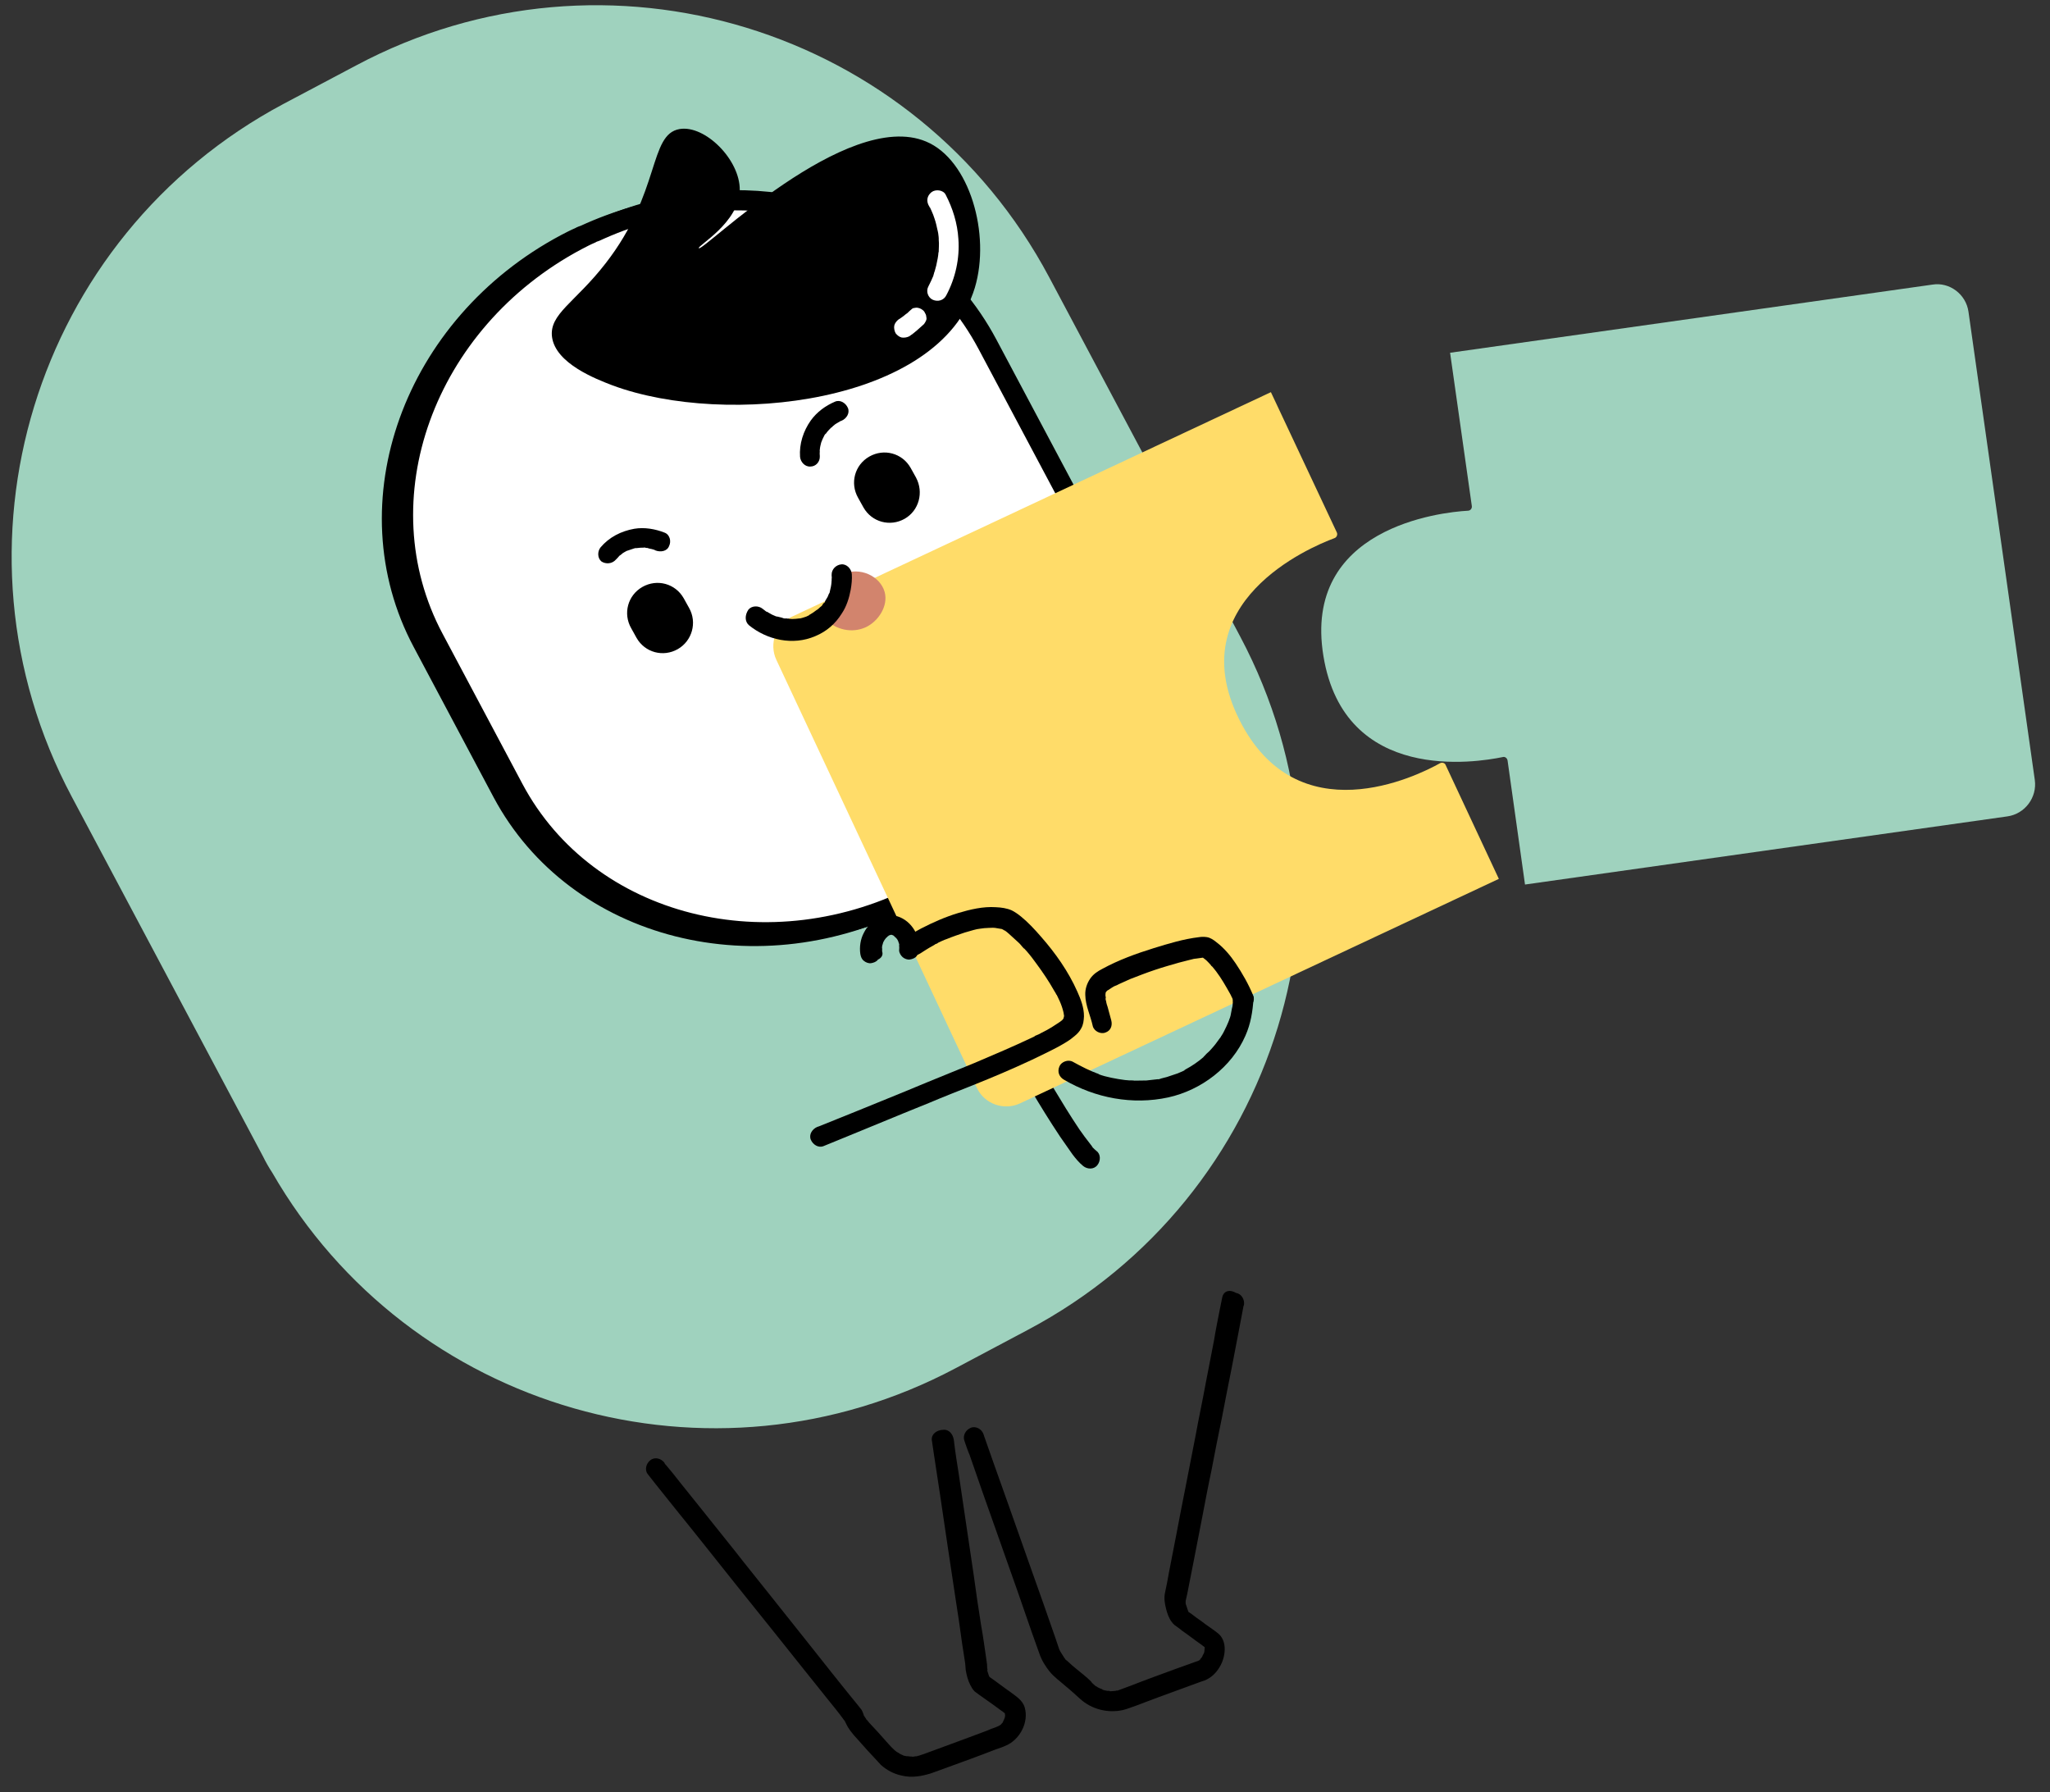 <?xml version="1.0" encoding="UTF-8"?> <svg xmlns="http://www.w3.org/2000/svg" width="127" height="111" viewBox="0 0 127 111" fill="none"><rect x="0" y="0" width="127" height="111" fill="#333333" stroke="none"/> <g clip-path="url(#clip0_2642_338)"> <path d="M64.999 17.174L76.837 39.437C85.053 54.926 79.198 74.145 63.685 82.368L59.209 84.744C44.083 92.785 25.356 87.371 16.866 72.634C16.651 72.31 16.453 71.955 16.286 71.616L10.907 61.503L4.447 49.353C-3.792 33.871 2.094 14.668 17.576 6.429L22.076 4.046C37.533 -4.186 56.76 1.693 64.999 17.174Z" fill="#9FD2BE"></path> <path d="M58.488 18.599C59.234 19.482 59.908 20.469 60.48 21.542L65.43 30.85C69.919 39.337 66.114 50.218 56.886 55.325C56.862 55.333 56.846 55.365 56.799 55.381C56.752 55.397 56.736 55.428 56.704 55.413C56.641 55.46 56.594 55.476 56.523 55.5C47.057 60.53 35.697 57.65 31.128 49.085L26.178 39.777C21.602 31.188 25.589 20.141 35.054 15.111C35.346 14.96 35.615 14.817 35.915 14.69C36.002 14.634 36.12 14.595 36.215 14.563C44.253 10.857 53.373 12.643 58.488 18.599Z" fill="white" stroke="black" stroke-width="1.25" stroke-miterlimit="10"></path> <path d="M59.175 18.368C59.921 19.252 60.596 20.238 61.168 21.312L66.118 30.62C70.607 39.106 66.801 49.987 57.573 55.095C57.549 55.103 57.534 55.135 57.486 55.15C57.439 55.166 57.423 55.198 57.392 55.182C57.328 55.23 57.281 55.246 57.21 55.27C47.744 60.299 36.384 57.42 31.816 48.854L26.866 39.547C22.289 30.957 26.276 19.91 35.742 14.881C36.034 14.73 36.302 14.587 36.602 14.459C36.689 14.404 36.807 14.364 36.902 14.332C44.94 10.627 54.06 12.413 59.175 18.368Z" fill="white" stroke="black" stroke-width="1.25" stroke-miterlimit="10"></path> <path d="M37.947 23.871C44.998 26.485 58.212 24.995 60.391 17.827C61.386 14.512 60.07 9.89 57.371 8.767C52.456 6.701 43.491 15.65 43.292 15.374C43.189 15.224 45.794 13.794 45.829 11.778C45.855 9.896 43.675 7.728 42.103 7.993C40.183 8.322 40.943 11.917 37.516 16.314C35.641 18.738 34.006 19.446 34.2 20.885C34.433 22.52 36.918 23.478 37.947 23.871Z" fill="black"></path> <path d="M56.341 19.269C56.262 19.349 56.183 19.428 56.096 19.483C56.136 19.444 56.175 19.404 56.215 19.365C56.057 19.523 55.867 19.666 55.67 19.785C55.544 19.88 55.434 20.023 55.402 20.165C55.371 20.308 55.411 20.505 55.483 20.639C55.578 20.766 55.721 20.876 55.863 20.907C56.029 20.93 56.203 20.898 56.337 20.827C56.661 20.613 56.96 20.327 57.244 20.073C57.299 20.002 57.331 19.939 57.362 19.875C57.394 19.812 57.417 19.725 57.385 19.63C57.385 19.551 57.353 19.456 57.306 19.393C57.282 19.322 57.234 19.259 57.163 19.204C57.052 19.109 56.87 19.039 56.72 19.063C56.672 19.079 56.617 19.071 56.546 19.095C56.507 19.135 56.42 19.19 56.341 19.269Z" fill="white"></path> <path d="M57.557 12.769C57.565 12.793 57.581 12.84 57.613 12.856C57.494 12.659 57.589 12.785 57.605 12.832C57.629 12.903 57.676 12.966 57.7 13.038C57.788 13.219 57.843 13.385 57.907 13.575C57.979 13.788 58.027 14.009 58.075 14.23C58.099 14.38 58.067 14.128 58.083 14.254C58.107 14.325 58.099 14.38 58.123 14.452C58.139 14.578 58.163 14.728 58.156 14.863C58.172 14.989 58.172 15.147 58.165 15.282C58.165 15.361 58.157 15.416 58.157 15.495C58.165 15.519 58.15 15.709 58.142 15.606C58.127 15.875 58.064 16.159 58.002 16.444C57.963 16.563 57.947 16.674 57.908 16.792C57.876 16.856 57.869 16.911 57.845 16.998C57.9 16.848 57.814 17.061 57.822 17.085C57.735 17.299 57.625 17.52 57.515 17.742C57.35 18.035 57.485 18.438 57.794 18.571C58.103 18.705 58.466 18.609 58.623 18.293C59.19 17.232 59.463 16.006 59.373 14.796C59.315 13.84 59.028 12.908 58.583 12.055C58.432 11.763 57.965 11.709 57.713 11.899C57.421 12.129 57.375 12.461 57.557 12.769Z" fill="white"></path> <path d="M59.9 59.111C61.116 61.393 66.185 70.74 67.523 71.74L59.9 59.111Z" fill="#9FD2BE"></path> <path d="M59.38 59.447C60.262 61.128 61.191 62.794 62.121 64.459C63.249 66.48 64.401 68.493 65.678 70.411C65.932 70.774 66.186 71.137 66.44 71.5C66.631 71.752 66.853 72.021 67.106 72.225C67.36 72.43 67.763 72.453 67.984 72.168C68.189 71.914 68.203 71.487 67.926 71.29C67.855 71.235 67.775 71.156 67.696 71.078C67.665 71.062 67.657 71.038 67.649 71.014C67.569 70.936 67.775 71.156 67.688 71.054C67.641 70.991 67.593 70.928 67.545 70.865C67.315 70.573 67.077 70.257 66.871 69.957C66.292 69.097 65.76 68.221 65.22 67.321C64.005 65.277 62.837 63.216 61.717 61.14C61.296 60.358 60.875 59.577 60.446 58.772C60.295 58.48 59.828 58.425 59.576 58.616C59.244 58.806 59.229 59.154 59.38 59.447Z" fill="black"></path> <path d="M121.949 19.306L126.058 48.31C126.211 49.392 125.447 50.414 124.364 50.567L94.476 54.789L93.396 47.108C93.372 46.958 93.23 46.847 93.088 46.895C91.484 47.223 83.289 48.581 81.987 40.632C80.685 32.682 89.253 31.726 90.936 31.635C91.094 31.634 91.205 31.492 91.181 31.341L89.835 21.85L119.723 17.628C120.774 17.46 121.796 18.224 121.949 19.306Z" fill="#9FD2BE"></path> <path d="M76.764 44.551C80.349 51.76 87.786 48.072 89.207 47.277C89.341 47.206 89.516 47.253 89.563 47.395L92.855 54.438L63.19 68.344C62.187 68.813 60.984 68.373 60.523 67.394L48.096 40.872C47.627 39.869 48.067 38.666 49.046 38.205L78.734 24.291L82.813 32.969C82.885 33.103 82.814 33.285 82.672 33.333C81.076 33.922 73.172 37.319 76.764 44.551Z" fill="#FFDC69"></path> <path d="M76.376 61.908C76.368 61.963 76.376 61.987 76.368 62.042C76.36 62.098 76.345 62.208 76.376 61.987C76.36 62.019 76.368 62.042 76.376 62.066C76.368 62.2 76.361 62.335 76.322 62.453C76.29 62.596 76.267 62.762 76.236 62.904C76.212 62.991 76.189 63.078 76.157 63.142C76.142 63.173 76.134 63.229 76.118 63.261C76.095 63.347 76.126 63.205 76.126 63.205C76.11 63.237 76.118 63.261 76.103 63.292C76.032 63.474 75.937 63.664 75.843 63.854C75.796 63.949 75.749 64.044 75.678 64.147C75.638 64.187 75.631 64.242 75.591 64.282C75.576 64.313 75.552 64.321 75.536 64.353C75.567 64.29 75.591 64.282 75.536 64.353C75.394 64.559 75.229 64.773 75.055 64.963C74.961 65.074 74.882 65.153 74.779 65.24C74.716 65.288 74.685 65.351 74.622 65.399C74.606 65.431 74.559 65.447 74.543 65.478C74.48 65.526 74.645 65.391 74.567 65.47C74.22 65.772 73.833 66.034 73.43 66.248C73.407 66.256 73.383 66.264 73.367 66.296C73.391 66.288 73.501 66.224 73.415 66.28C73.367 66.296 73.328 66.335 73.257 66.359C73.162 66.391 73.051 66.455 72.957 66.487C72.743 66.558 72.506 66.638 72.293 66.71C72.175 66.749 72.072 66.758 71.953 66.797C71.93 66.805 71.906 66.813 71.882 66.821C71.859 66.829 71.756 66.838 71.859 66.829C71.961 66.821 71.859 66.829 71.835 66.837C71.811 66.845 71.764 66.861 71.732 66.846C71.503 66.87 71.25 66.902 71.021 66.926C70.784 66.927 70.523 66.936 70.286 66.936C70.23 66.928 70.175 66.921 70.096 66.921C70.072 66.929 69.906 66.906 69.993 66.929C70.072 66.929 69.882 66.914 69.882 66.914C69.827 66.906 69.748 66.906 69.693 66.898C69.416 66.859 69.139 66.821 68.854 66.758C68.569 66.696 68.285 66.633 68.008 66.515C68.039 66.531 68.126 66.555 68.031 66.507C68 66.492 67.944 66.484 67.913 66.468C67.849 66.437 67.786 66.405 67.699 66.382C67.572 66.319 67.422 66.264 67.295 66.201C67.01 66.059 66.725 65.918 66.464 65.768C66.171 65.603 65.752 65.77 65.635 66.047C65.485 66.388 65.621 66.712 65.914 66.877C67.853 68.018 70.163 68.454 72.376 67.974C74.414 67.526 76.308 66.098 77.156 64.151C77.486 63.407 77.603 62.656 77.656 61.873C77.679 61.549 77.314 61.249 77.006 61.274C76.595 61.306 76.39 61.56 76.376 61.908Z" fill="black"></path> <path d="M68.844 63.201C68.78 62.932 68.684 62.648 68.621 62.379C68.581 62.261 68.541 62.142 68.525 62.016C68.509 61.968 68.485 61.897 68.493 61.842C68.477 61.794 68.484 61.739 68.517 61.913C68.509 61.889 68.493 61.842 68.508 61.81C68.492 61.763 68.5 61.708 68.484 61.66C68.476 61.636 68.492 61.605 68.484 61.581C68.476 61.478 68.516 61.597 68.476 61.636C68.5 61.628 68.484 61.502 68.507 61.494L68.515 61.439C68.539 61.51 68.452 61.565 68.5 61.47C68.5 61.47 68.555 61.399 68.547 61.375C68.547 61.375 68.46 61.51 68.515 61.439C68.555 61.399 68.618 61.351 68.634 61.32C68.578 61.391 68.555 61.399 68.594 61.359C68.641 61.343 68.657 61.312 68.705 61.296C68.744 61.256 68.815 61.232 68.855 61.193C68.941 61.137 69.028 61.081 69.147 61.042C69.194 61.026 69.376 60.938 69.17 61.034C69.218 61.018 69.281 60.97 69.328 60.954C69.557 60.851 69.786 60.748 70.015 60.644C70.529 60.445 71.018 60.254 71.54 60.079C72.037 59.911 72.543 59.768 73.048 59.624C73.27 59.576 73.483 59.504 73.704 59.456C73.799 59.425 73.902 59.416 73.996 59.384C74.147 59.36 73.846 59.408 73.973 59.392C74.02 59.377 74.076 59.384 74.099 59.376C74.226 59.36 74.376 59.336 74.502 59.32C74.605 59.312 74.668 59.343 74.494 59.296C74.637 59.327 74.368 59.233 74.431 59.265C74.439 59.288 74.534 59.336 74.463 59.28C74.368 59.233 74.463 59.28 74.494 59.296C74.534 59.336 74.597 59.367 74.637 59.406C74.74 59.477 74.827 59.58 74.906 59.659C74.946 59.698 74.994 59.761 75.033 59.801C75.041 59.824 75.073 59.84 75.081 59.864C74.978 59.793 75.025 59.777 75.073 59.84C75.16 59.943 75.247 60.045 75.343 60.171C75.676 60.613 75.938 61.079 76.2 61.545C76.216 61.592 76.255 61.632 76.272 61.679C76.279 61.703 76.287 61.726 76.295 61.75C76.351 61.837 76.216 61.592 76.272 61.679C76.295 61.75 76.343 61.813 76.367 61.884C76.391 61.955 76.438 62.019 76.454 62.066C76.582 62.366 76.922 62.594 77.246 62.459C77.546 62.332 77.774 61.991 77.639 61.667C77.353 60.972 76.963 60.286 76.543 59.662C76.225 59.189 75.829 58.715 75.369 58.369C75.187 58.219 74.981 58.077 74.76 58.046C74.594 58.023 74.436 58.023 74.285 58.048C73.321 58.161 72.389 58.448 71.457 58.735C70.383 59.07 69.301 59.46 68.298 60.008C68.006 60.159 67.746 60.326 67.549 60.603C67.336 60.912 67.218 61.268 67.235 61.632C67.245 62.288 67.563 62.919 67.699 63.559C67.779 63.876 68.19 64.08 68.49 63.953C68.798 63.849 68.932 63.541 68.844 63.201Z" fill="black"></path> <path d="M38.149 34.668C38.228 34.589 38.307 34.51 38.362 34.438C38.441 34.359 38.275 34.494 38.338 34.446C38.362 34.438 38.401 34.399 38.425 34.391C38.488 34.343 38.551 34.295 38.59 34.256C38.654 34.208 38.748 34.176 38.812 34.129C38.875 34.081 38.717 34.16 38.835 34.121C38.883 34.105 38.93 34.089 39.001 34.065C39.096 34.033 39.167 34.009 39.262 33.977C39.285 33.969 39.38 33.937 39.412 33.953C39.562 33.929 39.744 33.921 39.902 33.92C39.926 33.912 40.052 33.896 39.957 33.928C39.855 33.936 39.981 33.92 40.013 33.936C40.092 33.935 40.147 33.943 40.211 33.975C40.321 33.99 40.44 34.029 40.527 34.053C40.559 34.069 40.559 34.069 40.59 34.084C40.677 34.108 40.527 34.053 40.527 34.053C40.559 34.069 40.59 34.084 40.622 34.1C40.923 34.21 41.326 34.154 41.451 33.821C41.593 33.536 41.505 33.117 41.172 32.992C40.595 32.764 39.922 32.647 39.298 32.752C38.476 32.896 37.734 33.278 37.206 33.904C37.001 34.157 37.01 34.576 37.264 34.781C37.533 34.954 37.92 34.929 38.149 34.668Z" fill="black"></path> <path d="M50.789 28.255C50.781 28.152 50.773 28.049 50.788 27.938C50.804 27.828 50.788 27.938 50.773 27.97C50.788 27.938 50.772 27.891 50.788 27.859C50.788 27.78 50.811 27.693 50.819 27.638C50.843 27.551 50.85 27.496 50.874 27.409C50.89 27.377 50.882 27.353 50.897 27.322C50.874 27.409 50.874 27.409 50.89 27.377C50.897 27.322 50.937 27.282 50.945 27.227C50.992 27.131 51.023 27.068 51.07 26.973C51.086 26.942 51.118 26.878 51.141 26.87C51.086 26.942 51.086 26.942 51.126 26.902C51.141 26.87 51.141 26.87 51.165 26.862C51.252 26.728 51.37 26.609 51.488 26.49C51.535 26.474 51.551 26.442 51.591 26.403C51.654 26.355 51.693 26.315 51.756 26.268C51.843 26.212 51.954 26.149 52.064 26.085C52.112 26.069 52.198 26.014 51.993 26.109C52.017 26.101 52.017 26.101 52.041 26.093C52.064 26.085 52.112 26.069 52.135 26.061C52.435 25.934 52.664 25.593 52.529 25.27C52.401 24.97 52.061 24.741 51.737 24.876C51.137 25.131 50.608 25.52 50.23 26.043C49.765 26.7 49.507 27.499 49.564 28.297C49.596 28.629 49.882 28.929 50.214 28.897C50.53 28.896 50.806 28.618 50.789 28.255Z" fill="black"></path> <path d="M41.99 40.207C41.083 40.724 39.951 40.418 39.435 39.511L39.102 38.911C38.585 38.003 38.891 36.871 39.798 36.355C40.706 35.839 41.837 36.144 42.354 37.052L42.687 37.652C43.204 38.56 42.875 39.699 41.99 40.207Z" fill="black"></path> <path d="M52.145 35.58C53.29 35.063 54.533 35.7 54.804 36.664C55.044 37.533 54.414 38.484 53.64 38.849C52.795 39.239 51.775 39.028 51.085 38.311" fill="#D2846D"></path> <path d="M46.399 38.728C47.524 39.642 49.122 40.001 50.504 39.405C51.199 39.118 51.751 38.642 52.144 38.009C52.444 37.566 52.608 37.035 52.702 36.529C52.756 36.221 52.795 35.865 52.77 35.556C52.738 35.225 52.452 34.925 52.12 34.957C51.788 34.99 51.512 35.267 51.521 35.607C51.513 35.663 51.537 35.734 51.53 35.789C51.522 35.844 51.514 35.9 51.53 35.947C51.538 35.971 51.522 36.003 51.522 36.003C51.522 36.003 51.538 35.813 51.522 35.923C51.514 35.979 51.507 36.034 51.514 36.058C51.499 36.248 51.46 36.445 51.413 36.62C51.405 36.675 51.398 36.73 51.358 36.77C51.303 36.92 51.398 36.651 51.343 36.801C51.303 36.92 51.256 37.015 51.185 37.118C51.154 37.181 51.114 37.221 51.107 37.276C51.091 37.308 51.075 37.34 51.051 37.348C50.996 37.419 51.004 37.364 51.067 37.316C51.02 37.332 50.973 37.427 50.957 37.459C50.925 37.522 50.862 37.57 50.799 37.617C50.76 37.657 50.72 37.697 50.657 37.744C50.633 37.752 50.633 37.752 50.618 37.784C50.578 37.823 50.578 37.823 50.633 37.752L50.57 37.8C50.444 37.895 50.318 37.99 50.184 38.062C50.16 38.07 50.136 38.078 50.121 38.109C49.986 38.181 50.215 38.077 50.144 38.101C50.073 38.125 50.01 38.173 49.939 38.197C49.797 38.245 49.655 38.292 49.505 38.316C49.386 38.356 49.528 38.308 49.552 38.3C49.552 38.3 49.449 38.309 49.425 38.317C49.346 38.317 49.275 38.341 49.22 38.333C49.07 38.357 48.927 38.326 48.793 38.318C48.825 38.334 48.943 38.294 48.793 38.318C48.738 38.31 48.706 38.295 48.659 38.311C48.58 38.311 48.492 38.287 48.429 38.256C48.342 38.233 48.287 38.225 48.2 38.201C48.168 38.185 48.034 38.178 48.176 38.209C48.144 38.194 48.089 38.186 48.057 38.17C47.907 38.115 47.749 38.036 47.614 37.95C47.582 37.934 47.543 37.895 47.487 37.887C47.385 37.816 47.59 37.958 47.456 37.871C47.385 37.816 47.313 37.761 47.242 37.706C46.988 37.501 46.569 37.51 46.364 37.763C46.136 38.104 46.137 38.499 46.399 38.728Z" fill="black"></path> <path d="M56.049 32.131C55.141 32.648 54.01 32.342 53.494 31.434L53.16 30.834C52.644 29.927 52.949 28.795 53.857 28.279C54.765 27.763 55.896 28.068 56.412 28.976L56.746 29.576C57.239 30.492 56.933 31.623 56.049 32.131Z" fill="black"></path> <path d="M57.008 59.059C57.269 58.893 57.505 58.734 57.774 58.591C57.837 58.543 57.932 58.511 57.995 58.464C57.995 58.464 57.861 58.535 57.924 58.488C57.947 58.48 57.971 58.472 57.995 58.464C58.042 58.448 58.09 58.432 58.105 58.4C58.287 58.313 58.468 58.225 58.658 58.162C59.029 58.01 59.408 57.883 59.764 57.763C59.953 57.7 60.151 57.66 60.317 57.604C60.411 57.572 60.514 57.564 60.585 57.54C60.656 57.516 60.514 57.564 60.514 57.564C60.538 57.556 60.562 57.548 60.562 57.548C60.609 57.532 60.664 57.54 60.712 57.524C60.886 57.492 61.067 57.483 61.249 57.475C61.328 57.475 61.407 57.474 61.51 57.466C61.565 57.474 61.589 57.466 61.645 57.474C61.7 57.482 61.842 57.513 61.645 57.474C61.787 57.505 61.921 57.513 62.064 57.544C62.182 57.583 61.905 57.465 62.032 57.528C62.064 57.544 62.095 57.56 62.127 57.575C62.159 57.591 62.19 57.607 62.23 57.646C62.262 57.662 62.262 57.662 62.293 57.678C62.23 57.646 62.151 57.567 62.254 57.638C62.325 57.693 62.428 57.764 62.507 57.843C62.697 58.017 62.888 58.19 63.078 58.363C63.189 58.458 63.284 58.584 63.371 58.687C63.403 58.702 63.419 58.75 63.45 58.766C63.49 58.805 63.403 58.702 63.403 58.702C63.411 58.726 63.443 58.742 63.443 58.742C63.49 58.805 63.561 58.86 63.609 58.923C63.823 59.168 64.013 59.42 64.212 59.696C64.601 60.225 64.966 60.762 65.291 61.338C65.339 61.401 65.363 61.472 65.41 61.535C65.418 61.559 65.434 61.606 65.466 61.622C65.482 61.669 65.553 61.804 65.466 61.622C65.538 61.756 65.577 61.875 65.649 62.009C65.752 62.238 65.832 62.475 65.888 62.72C65.912 62.87 65.896 62.744 65.888 62.72C65.88 62.696 65.872 62.593 65.888 62.72C65.904 62.767 65.896 62.823 65.912 62.87C65.928 62.917 65.92 62.973 65.904 63.005C65.905 63.163 65.928 62.838 65.904 63.005C65.889 63.036 65.881 63.092 65.889 63.115C65.865 63.202 65.912 63.028 65.912 63.028L65.881 63.092L65.865 63.123C65.834 63.187 65.976 62.981 65.936 63.02C65.921 63.052 65.897 63.06 65.881 63.092C65.865 63.123 65.842 63.131 65.826 63.163C65.802 63.171 65.81 63.194 65.787 63.202C65.731 63.274 65.928 63.075 65.85 63.155C65.787 63.202 65.723 63.25 65.66 63.298C65.51 63.401 65.337 63.512 65.163 63.623C64.966 63.742 64.745 63.869 64.539 63.965C64.429 64.028 64.295 64.1 64.176 64.14C64.153 64.147 64.105 64.163 64.089 64.195C64.003 64.251 64.224 64.124 64.113 64.187C64.042 64.211 63.979 64.259 63.908 64.283C62.747 64.831 61.571 65.332 60.37 65.841C59.399 66.247 58.396 66.637 57.425 67.043C56.982 67.218 56.524 67.425 56.082 67.6C55.087 68.014 54.108 68.396 53.113 68.809C52.323 69.128 51.533 69.446 50.743 69.764C50.696 69.781 50.649 69.796 50.625 69.804C50.325 69.932 50.096 70.272 50.232 70.596C50.359 70.896 50.7 71.124 51.023 70.989C51.624 70.735 52.232 70.504 52.832 70.249C53.898 69.811 54.94 69.382 56.007 68.944C56.52 68.745 57.025 68.522 57.539 68.323C58.439 67.942 59.371 67.576 60.279 67.217C61.511 66.724 62.711 66.215 63.919 65.65C64.464 65.388 65.033 65.118 65.569 64.832C65.925 64.633 66.28 64.434 66.564 64.181C66.73 64.046 66.887 63.887 66.982 63.697C67.115 63.468 67.138 63.223 67.153 62.954C67.16 62.424 66.953 61.887 66.746 61.429C66.198 60.189 65.388 59.037 64.492 58.02C64.103 57.57 63.691 57.128 63.255 56.774C63.073 56.624 62.867 56.482 62.677 56.388C62.369 56.254 62.036 56.208 61.688 56.193C60.906 56.14 60.1 56.332 59.357 56.555C58.567 56.794 57.809 57.128 57.067 57.51C56.799 57.653 56.53 57.796 56.302 57.978C56.025 58.176 55.924 58.58 56.146 58.848C56.328 59.156 56.708 59.266 57.008 59.059Z" fill="black"></path> <path d="M54.667 59.002C54.643 58.931 54.643 58.852 54.651 58.796C54.643 58.773 54.658 58.741 54.642 58.694C54.634 58.67 54.634 58.67 54.65 58.638C54.666 58.528 54.635 58.749 54.642 58.694C54.65 58.638 54.65 58.559 54.681 58.496C54.697 58.464 54.689 58.44 54.705 58.409C54.728 58.322 54.65 58.559 54.689 58.44C54.721 58.377 54.728 58.322 54.768 58.282C54.783 58.25 54.799 58.219 54.815 58.187C54.846 58.124 54.768 58.282 54.76 58.258L54.799 58.219C54.839 58.179 54.87 58.116 54.91 58.076C54.925 58.044 54.949 58.036 54.973 58.029C55.012 57.989 54.917 58.1 54.91 58.076L54.949 58.036C54.988 57.997 55.036 57.981 55.099 57.933C55.186 57.878 55.083 57.965 55.028 57.957C55.051 57.949 55.075 57.941 55.099 57.933C55.123 57.925 55.146 57.917 55.17 57.91C55.288 57.87 55.099 57.933 55.091 57.91C55.099 57.933 55.265 57.878 55.273 57.901C55.273 57.901 55.13 57.87 55.194 57.901C55.194 57.901 55.217 57.894 55.249 57.909C55.281 57.925 55.304 57.917 55.336 57.933L55.368 57.949C55.376 57.972 55.217 57.894 55.281 57.925C55.312 57.941 55.344 57.956 55.376 57.972C55.407 57.988 55.439 58.004 55.447 58.027C55.51 58.059 55.376 57.972 55.376 57.972C55.376 57.972 55.407 57.988 55.415 58.012C55.487 58.067 55.526 58.106 55.574 58.169C55.614 58.209 55.526 58.106 55.526 58.106L55.574 58.169C55.582 58.193 55.621 58.232 55.637 58.28C55.645 58.303 55.645 58.303 55.653 58.327C55.717 58.438 55.637 58.28 55.637 58.28C55.637 58.28 55.669 58.375 55.677 58.398C55.693 58.446 55.709 58.493 55.725 58.541C55.749 58.611 55.701 58.469 55.701 58.469C55.709 58.493 55.717 58.517 55.701 58.548C55.709 58.651 55.718 58.754 55.702 58.865C55.703 59.023 55.814 59.196 55.925 59.291C56.036 59.386 56.218 59.456 56.368 59.432C56.518 59.408 56.708 59.344 56.794 59.21C56.904 59.067 56.936 58.925 56.935 58.767C56.996 57.849 56.361 56.902 55.428 56.715C54.613 56.567 53.863 57.083 53.517 57.779C53.305 58.167 53.235 58.666 53.299 59.092C53.331 59.266 53.379 59.408 53.522 59.519C53.633 59.613 53.815 59.684 53.965 59.66C54.115 59.636 54.305 59.572 54.391 59.437C54.597 59.342 54.699 59.176 54.667 59.002Z" fill="black"></path> <path d="M75.721 80.352C75.674 80.605 75.619 80.834 75.573 81.087C75.448 81.736 75.315 82.361 75.214 83.002C75.042 83.903 74.855 84.837 74.684 85.738C74.489 86.806 74.262 87.858 74.067 88.926C73.857 90.025 73.638 91.101 73.428 92.201C73.233 93.189 73.038 94.178 72.859 95.135C72.718 95.895 72.554 96.662 72.414 97.421C72.344 97.84 72.266 98.236 72.172 98.663C72.102 99.003 72.158 99.327 72.238 99.643C72.302 99.912 72.414 100.244 72.596 100.472C72.644 100.535 72.691 100.599 72.763 100.654C72.905 100.764 73.071 100.866 73.222 101C73.634 101.284 74.03 101.599 74.442 101.883C74.481 101.922 74.545 101.953 74.584 101.993L74.616 102.009C74.616 102.009 74.624 102.032 74.648 102.024C74.719 102.079 74.552 101.898 74.616 102.009C74.703 102.111 74.576 101.89 74.608 101.985C74.616 102.009 74.632 102.056 74.64 102.08C74.64 102.08 74.608 101.906 74.616 102.009C74.624 102.032 74.624 102.032 74.632 102.056C74.64 102.08 74.632 102.135 74.624 102.19C74.624 102.19 74.632 102.056 74.624 102.111C74.609 102.143 74.617 102.167 74.624 102.19C74.609 102.222 74.625 102.269 74.609 102.301C74.617 102.325 74.593 102.333 74.601 102.356C74.578 102.444 74.593 102.333 74.617 102.325C74.593 102.333 74.578 102.444 74.554 102.451C74.538 102.483 74.507 102.546 74.491 102.578C74.475 102.61 74.475 102.61 74.46 102.641C74.428 102.705 74.491 102.578 74.499 102.602C74.499 102.602 74.326 102.792 74.334 102.816C74.255 102.895 74.42 102.76 74.334 102.816C74.286 102.832 74.27 102.863 74.223 102.879C74.136 102.935 74.247 102.871 74.247 102.871C74.176 102.895 74.105 102.919 74.034 102.943C73.654 103.071 73.283 103.222 72.88 103.357C71.941 103.7 70.977 104.05 70.045 104.416C69.784 104.504 69.532 104.615 69.271 104.703C69.247 104.711 69.224 104.719 69.2 104.727C69.082 104.767 69.224 104.719 69.224 104.719C69.192 104.703 69.121 104.727 69.097 104.735C68.994 104.743 68.892 104.751 68.789 104.759C68.765 104.767 68.734 104.752 68.734 104.752C68.654 104.752 68.844 104.767 68.757 104.744C68.702 104.736 68.67 104.72 68.623 104.736C68.512 104.721 68.425 104.697 68.338 104.674C68.314 104.682 68.306 104.658 68.275 104.642C68.275 104.642 68.393 104.681 68.33 104.65C68.275 104.642 68.235 104.603 68.18 104.595C68.116 104.564 67.966 104.509 67.918 104.446C67.918 104.446 68.021 104.516 67.958 104.485C67.95 104.461 67.926 104.469 67.895 104.453C67.855 104.414 67.823 104.398 67.784 104.359C67.713 104.304 67.633 104.225 67.578 104.138C67.3 103.862 66.983 103.626 66.69 103.381C66.508 103.232 66.326 103.082 66.167 102.924C66.128 102.885 66.088 102.845 66.025 102.814C65.985 102.775 66.159 102.98 66.072 102.877C66.025 102.814 65.969 102.727 65.921 102.664C65.81 102.49 65.707 102.341 65.62 102.159C65.556 102.048 65.66 102.277 65.628 102.183C65.62 102.159 65.604 102.112 65.596 102.088C65.588 102.064 65.572 102.017 65.564 101.993C65.508 101.827 65.444 101.638 65.389 101.472C65.158 100.785 64.903 100.105 64.672 99.418C64.321 98.455 63.995 97.483 63.636 96.496C63.262 95.461 62.911 94.418 62.537 93.384C62.211 92.491 61.908 91.591 61.573 90.675C61.39 90.13 61.183 89.593 61 89.048C60.976 88.977 60.952 88.905 60.928 88.834C60.824 88.526 60.46 88.306 60.136 88.441C59.836 88.568 59.632 88.901 59.743 89.233C59.847 89.541 59.95 89.849 60.07 90.125C60.333 90.907 60.611 91.657 60.874 92.439C61.241 93.451 61.583 94.469 61.942 95.457C62.316 96.491 62.666 97.534 63.041 98.569C63.328 99.422 63.638 100.267 63.917 101.096C64.069 101.546 64.236 101.965 64.387 102.415C64.523 102.818 64.761 103.213 65.031 103.544C65.3 103.875 65.68 104.143 65.981 104.411C66.306 104.671 66.615 104.963 66.916 105.231C67.638 105.885 68.642 106.128 69.575 105.919C69.867 105.848 70.143 105.728 70.428 105.633C70.846 105.465 71.296 105.314 71.715 105.147C72.608 104.82 73.524 104.486 74.416 104.159C74.487 104.136 74.558 104.112 74.629 104.088C75.024 103.929 75.324 103.643 75.544 103.279C75.922 102.677 76.078 101.649 75.436 101.153C75.111 100.893 74.747 100.672 74.422 100.412C74.216 100.27 74.01 100.129 73.828 99.979C73.757 99.924 73.693 99.892 73.622 99.837C73.582 99.798 73.456 99.735 73.63 99.861C73.63 99.861 73.575 99.774 73.622 99.837C73.646 99.908 73.614 99.813 73.614 99.813C73.598 99.766 73.574 99.695 73.558 99.648C73.534 99.576 73.519 99.529 73.495 99.458C73.487 99.434 73.479 99.411 73.471 99.387C73.503 99.482 73.479 99.411 73.463 99.363C73.447 99.316 73.447 99.237 73.454 99.181L73.454 99.102L73.439 99.213C73.454 99.181 73.446 99.158 73.462 99.126C73.493 98.984 73.525 98.841 73.556 98.699C73.673 98.106 73.79 97.512 73.907 96.919C74.078 96.017 74.258 95.139 74.429 94.238C74.632 93.194 74.827 92.126 75.053 91.074C75.264 89.974 75.475 88.875 75.709 87.767C75.896 86.755 76.107 85.735 76.302 84.746C76.458 83.955 76.606 83.14 76.762 82.349C76.847 81.898 76.933 81.448 77.019 80.997C77.027 80.941 77.035 80.886 77.066 80.823C77.121 80.514 76.914 80.135 76.582 80.089C76.123 79.821 75.791 80.012 75.721 80.352Z" fill="black"></path> <path d="M57.727 89.198C57.783 89.522 57.816 89.854 57.872 90.178C57.985 90.984 58.129 91.806 58.242 92.612C58.395 93.695 58.564 94.746 58.717 95.828C58.87 96.911 59.055 98.01 59.208 99.092C59.345 99.969 59.481 100.847 59.594 101.732C59.659 102.158 59.731 102.609 59.795 103.036C59.812 103.162 59.812 103.32 59.828 103.447C59.884 103.771 59.964 104.087 60.115 104.379C60.187 104.513 60.258 104.647 60.377 104.765C60.734 105.041 61.106 105.285 61.454 105.537C61.66 105.679 61.843 105.829 62.048 105.971C62.112 106.002 62.159 106.065 62.223 106.097C62.231 106.12 62.254 106.112 62.262 106.136C62.365 106.207 62.239 106.144 62.246 106.089L62.294 106.152C62.286 106.128 62.238 105.986 62.246 106.089C62.254 106.112 62.254 106.112 62.262 106.136C62.27 106.16 62.27 106.16 62.278 106.183C62.278 106.183 62.254 106.033 62.254 106.112C62.247 106.168 62.263 106.215 62.271 106.239C62.263 106.373 62.286 106.128 62.271 106.239C62.255 106.27 62.271 106.318 62.255 106.35C62.247 106.405 62.231 106.437 62.216 106.468C62.208 106.524 62.224 106.413 62.247 106.405L62.216 106.468C62.192 106.555 62.137 106.627 62.106 106.69C62.074 106.753 62.137 106.627 62.145 106.65C62.145 106.65 62.114 106.714 62.09 106.722C62.051 106.761 62.035 106.793 61.995 106.832C61.972 106.84 61.956 106.872 61.932 106.88C61.893 106.92 61.972 106.84 61.972 106.84L61.885 106.896C61.861 106.904 61.727 106.975 61.822 106.944C62.003 106.856 61.869 106.928 61.869 106.928C61.79 106.928 61.727 106.975 61.656 106.999C61.49 107.055 61.324 107.111 61.166 107.19C60.7 107.373 60.226 107.533 59.737 107.724C58.915 108.026 58.094 108.329 57.273 108.632C57.249 108.64 57.225 108.648 57.202 108.656C57.154 108.671 57.107 108.687 57.059 108.703C57.012 108.719 56.965 108.735 56.941 108.743C56.917 108.751 56.743 108.783 56.822 108.783C56.925 108.775 56.775 108.799 56.743 108.783C56.696 108.799 56.641 108.791 56.593 108.807C56.546 108.823 56.514 108.808 56.459 108.8C56.435 108.808 56.403 108.792 56.38 108.8C56.301 108.8 56.38 108.8 56.411 108.816C56.348 108.784 56.214 108.777 56.135 108.777C56.079 108.769 56.047 108.753 55.992 108.746C55.968 108.754 55.961 108.73 55.929 108.714C55.842 108.691 56.024 108.761 55.961 108.73C55.865 108.683 55.779 108.659 55.707 108.604C55.667 108.565 55.612 108.557 55.572 108.518C55.509 108.486 55.604 108.533 55.612 108.557C55.604 108.533 55.549 108.526 55.541 108.502C55.406 108.415 55.311 108.289 55.2 108.194C55.113 108.092 54.994 107.974 54.907 107.871C54.566 107.485 54.225 107.098 53.86 106.72C53.812 106.656 53.773 106.617 53.725 106.554C53.725 106.554 53.717 106.53 53.694 106.538C53.702 106.562 53.789 106.664 53.733 106.578C53.694 106.538 53.646 106.475 53.63 106.428C53.59 106.388 53.566 106.317 53.527 106.278C53.511 106.23 53.455 106.144 53.511 106.23C53.479 106.136 53.439 106.017 53.384 105.93C53.384 105.93 53.384 105.93 53.376 105.907C53.185 105.654 52.971 105.41 52.789 105.181C52.345 104.644 51.924 104.1 51.472 103.54C50.877 102.79 50.282 102.041 49.687 101.291C49.005 100.439 48.315 99.564 47.633 98.712C46.943 97.836 46.229 96.968 45.531 96.069C44.896 95.28 44.254 94.467 43.619 93.678C43.12 93.055 42.62 92.432 42.12 91.809C41.843 91.454 41.565 91.099 41.264 90.752C41.224 90.712 41.184 90.673 41.16 90.602C40.97 90.349 40.582 90.216 40.29 90.446C40.038 90.636 39.912 91.048 40.135 91.316C40.277 91.505 40.452 91.71 40.594 91.9C41.007 92.421 41.411 92.918 41.824 93.438C42.411 94.164 42.998 94.89 43.593 95.639C44.275 96.491 44.965 97.367 45.647 98.219C46.369 99.11 47.059 99.986 47.781 100.878C48.423 101.69 49.098 102.518 49.74 103.331C50.248 103.978 50.779 104.617 51.287 105.264C51.604 105.658 51.913 106.029 52.207 106.431C52.255 106.495 52.31 106.581 52.35 106.621C52.35 106.621 52.469 106.818 52.334 106.573C52.262 106.439 52.358 106.645 52.366 106.668C52.421 106.755 52.461 106.874 52.517 106.96C52.636 107.158 52.771 107.323 52.906 107.489C52.993 107.592 53.112 107.71 53.199 107.812C53.54 108.199 53.881 108.585 54.246 108.964C54.364 109.082 54.46 109.208 54.579 109.327C54.951 109.65 55.371 109.878 55.853 109.979C56.486 110.136 57.134 110.023 57.75 109.816C58.082 109.705 58.406 109.569 58.737 109.458C59.725 109.1 60.712 108.741 61.691 108.359C61.904 108.287 62.118 108.216 62.323 108.12C63.176 107.754 63.742 106.693 63.487 105.777C63.351 105.295 62.931 105.067 62.575 104.791C62.163 104.508 61.767 104.193 61.355 103.909C61.316 103.87 61.276 103.83 61.221 103.822C61.229 103.846 61.252 103.838 61.26 103.862C61.308 103.925 61.3 103.901 61.284 103.854C61.284 103.854 61.316 103.949 61.292 103.878C61.284 103.854 61.276 103.83 61.268 103.806C61.244 103.735 61.22 103.664 61.196 103.593C61.18 103.546 61.156 103.475 61.164 103.419C61.204 103.538 61.172 103.364 61.156 103.317C61.156 103.238 61.148 103.135 61.147 103.056L61.139 103.032C61.123 102.906 61.099 102.755 61.083 102.629C60.986 101.949 60.89 101.27 60.769 100.598C60.608 99.571 60.456 98.567 60.319 97.532C60.149 96.402 59.988 95.295 59.819 94.165C59.675 93.185 59.53 92.205 59.385 91.225C59.288 90.625 59.192 90.024 59.119 89.416C59.119 89.337 59.095 89.266 59.087 89.163C59.031 88.839 58.792 88.523 58.437 88.564C58.018 88.573 57.687 88.842 57.727 89.198Z" fill="black"></path> </g> <defs> <clipPath id="clip0_2642_338"> <rect width="127" height="111" fill="white"></rect> </clipPath> </defs> </svg> 